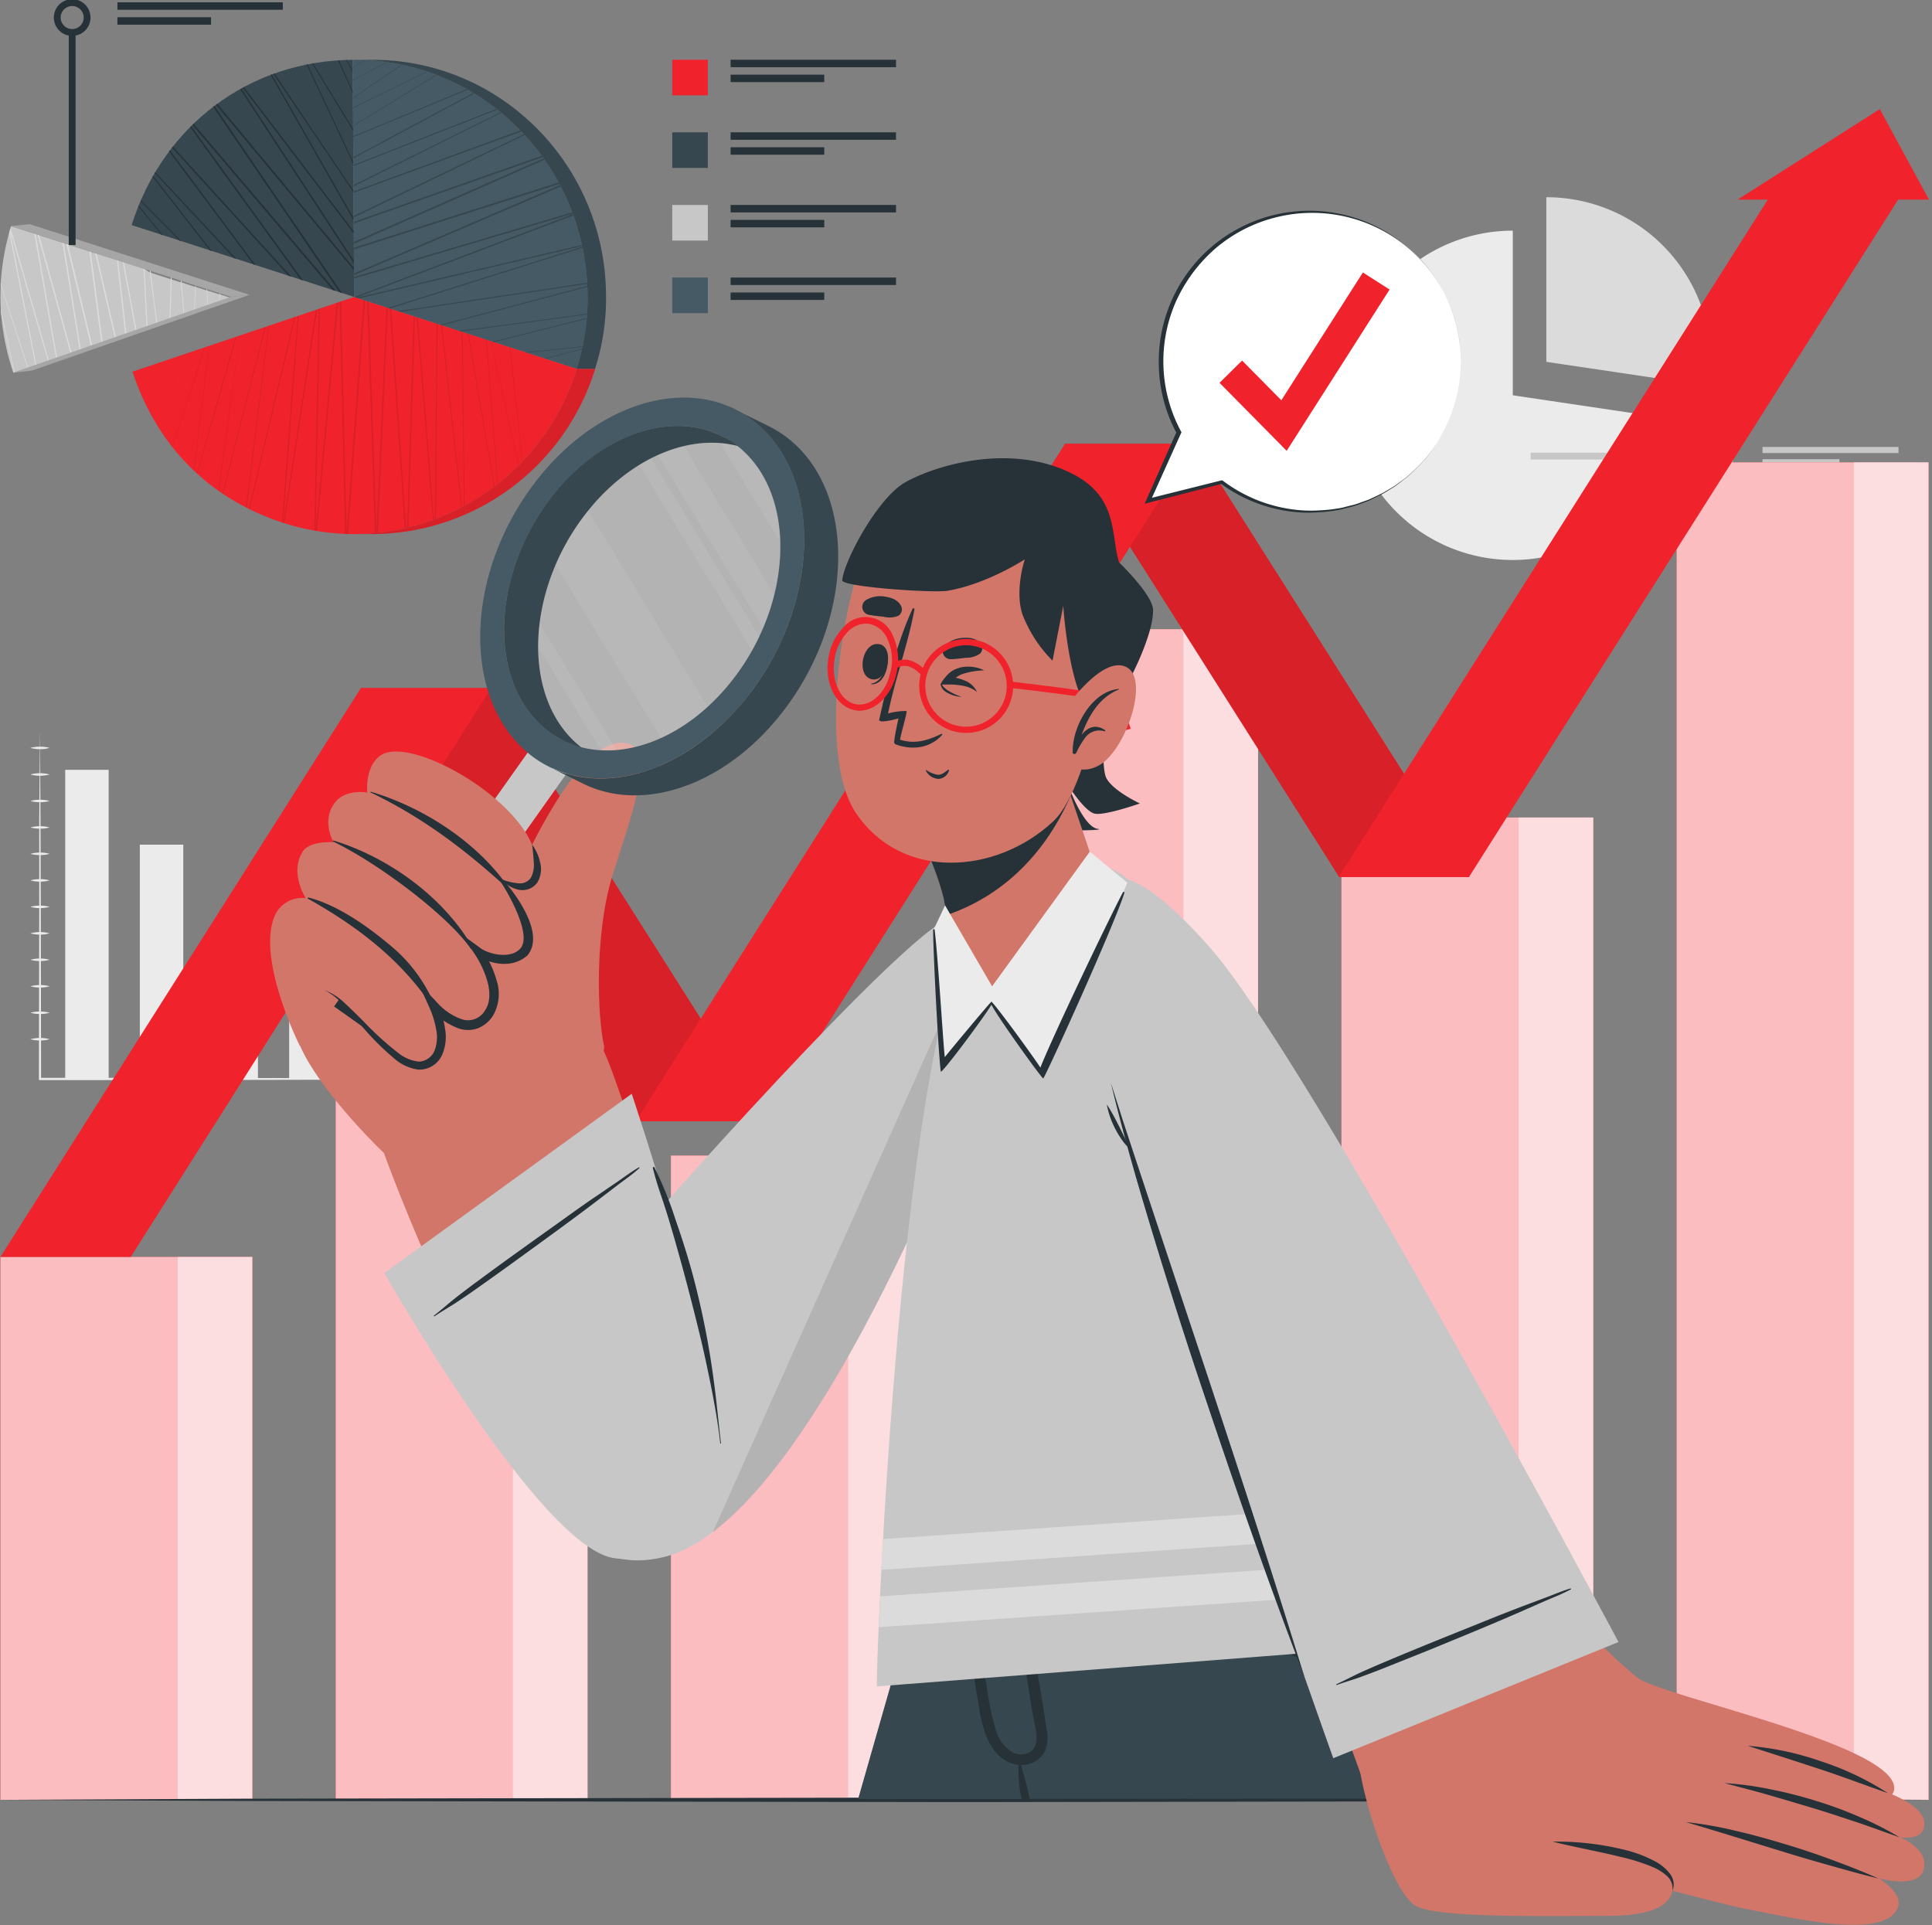<svg width="283" height="282" viewBox="0 0 283 282" fill="none" xmlns="http://www.w3.org/2000/svg"><rect x="0" y="0" width="283" height="282" fill="#808080" stroke="none"/><g clip-path="url(#a)"><path d="M245.452 61.45a24.118 24.118 0 0 1-17.143 19.625 24.121 24.121 0 1 1-6.714-47.287v24.114l23.857 3.549z" fill="#EBEBEB"/><path d="M250.62 53.004a23.463 23.463 0 0 1-.263 3.542l-23.85-3.542V28.89a24.094 24.094 0 0 1 24.113 24.114z" fill="#DBDBDB"/><path d="M224.213 66.814h25.645M251.652 68.61a1.794 1.794 0 1 0 .001-3.59 1.794 1.794 0 0 0-.001 3.59z" stroke="#C7C7C7" stroke-miterlimit="10"/><path d="M278.094 65.472H258.17v.897h19.924v-.897zM269.444 67.266H258.17v.898h11.274v-.898z" fill="#C7C7C7"/><path d="M15.916 112.768H9.553v45.271h6.363v-45.271zM26.846 123.731h-6.363v34.315h6.363v-34.315zM37.782 140.882H31.42v17.157h6.362v-17.157zM48.72 131.085h-6.363v26.954h6.362v-26.954zM59.65 120.796h-6.363v37.25h6.362v-37.25zM70.586 114.744h-6.362v43.302h6.362v-43.302z" fill="#EBEBEB"/><path d="M5.856 107.013l.075 12.758.04 12.758.047 25.51-.162-.155h17.542l17.542.034 17.542.034 17.542.094-17.542.094-17.542.041-17.542.034H5.701v-.162l.047-25.51v-12.759l.108-12.771z" fill="#EBEBEB"/><path d="M4.453 109.556c.456-.127.93-.187 1.403-.175.474-.013.947.047 1.404.175-.457.127-.93.189-1.404.182a5.04 5.04 0 0 1-1.403-.182zM4.453 113.449a5.04 5.04 0 0 1 1.403-.182c.474-.007.947.055 1.404.182-.457.127-.93.189-1.404.182a5.04 5.04 0 0 1-1.403-.182zM4.453 117.329a5.04 5.04 0 0 1 1.403-.183c.474-.006.947.055 1.404.183-.457.127-.93.188-1.404.182a5.077 5.077 0 0 1-1.403-.182zM4.453 121.208a5.04 5.04 0 0 1 1.403-.182c.474-.007.947.055 1.404.182-.457.129-.93.188-1.404.175a4.786 4.786 0 0 1-1.403-.175zM4.453 125.074a5.04 5.04 0 0 1 1.403-.182c.475-.01.948.051 1.404.182-.457.125-.93.184-1.404.175a5.037 5.037 0 0 1-1.403-.175zM4.453 128.96a4.82 4.82 0 0 1 1.403-.175c.474-.013.947.047 1.404.175-.457.127-.93.189-1.404.182a5.04 5.04 0 0 1-1.403-.182zM4.453 132.84a5.04 5.04 0 0 1 1.403-.183c.474-.006.947.055 1.404.183-.457.127-.93.188-1.404.182a5.077 5.077 0 0 1-1.403-.182zM4.453 136.719a5.04 5.04 0 0 1 1.403-.182c.474-.006.947.055 1.404.182-.457.127-.93.189-1.404.182a5.04 5.04 0 0 1-1.403-.182zM4.453 140.592c.457-.127.93-.188 1.403-.182.474-.007.947.055 1.404.182-.457.128-.93.188-1.404.175a4.82 4.82 0 0 1-1.403-.175zM4.453 144.478a5.04 5.04 0 0 1 1.403-.182c.475-.01.948.051 1.404.182-.457.129-.93.188-1.404.175a5.037 5.037 0 0 1-1.403-.175zM4.453 148.351c.457-.124.93-.184 1.403-.176a4.72 4.72 0 0 1 1.404.176c-.456.131-.93.192-1.404.182a5.077 5.077 0 0 1-1.403-.182zM4.453 152.23c.457-.126.93-.187 1.403-.182.474-.006.947.055 1.404.182-.457.127-.93.189-1.404.182a5.003 5.003 0 0 1-1.403-.182z" fill="#EBEBEB"/><path d="M36.96 184.116H.06v79.532h36.9v-79.532z" fill="#f0232c"/><path opacity=".7" d="M36.96 184.116H.06v79.532h36.9v-79.532z" fill="#fff"/><path opacity=".5" d="M36.96 184.116H26.023v79.532H36.96v-79.532z" fill="#fff"/><path d="M86.063 123.826H49.171v139.822h36.892V123.826z" fill="#f0232c"/><path opacity=".7" d="M86.063 123.826H49.171v139.822h36.892V123.826z" fill="#fff"/><path opacity=".5" d="M86.07 123.826H75.134v139.822H86.07V123.826z" fill="#fff"/><path d="M135.174 169.266H98.275v94.382h36.899v-94.382z" fill="#f0232c"/><path opacity=".7" d="M135.174 169.266H98.275v94.382h36.899v-94.382z" fill="#fff"/><path opacity=".5" d="M135.174 169.266h-10.937v94.382h10.937v-94.382z" fill="#fff"/><path d="M184.278 92.163h-36.899v171.479h36.899V92.162z" fill="#f0232c"/><path opacity=".7" d="M184.278 92.163h-36.899v171.479h36.899V92.162z" fill="#fff"/><path opacity=".5" d="M184.278 92.163h-10.937v171.479h10.937V92.162z" fill="#fff"/><path d="M233.382 119.751H196.49v143.897h36.892V119.751z" fill="#f0232c"/><path opacity=".7" d="M233.382 119.751H196.49v143.897h36.892V119.751z" fill="#fff"/><path opacity=".5" d="M233.389 119.751h-10.937v143.897h10.937V119.751z" fill="#fff"/><path d="M282.493 67.725h-36.899v195.923h36.899V67.725z" fill="#f0232c"/><path opacity=".7" d="M282.493 67.725h-36.899v195.923h36.899V67.725z" fill="#fff"/><path opacity=".5" d="M282.493 67.725h-10.937v195.923h10.937V67.725z" fill="#fff"/><path d="M52.876 100.792h19.093l40.205 63.461H93.087l-40.212-63.461z" fill="#f0232c"/><path opacity=".1" d="M52.876 100.792h19.093l40.205 63.461H93.087l-40.212-63.461z" fill="#000"/><path d="M155.961 65.013h19.087l40.212 63.468h-19.094l-40.205-63.468z" fill="#f0232c"/><path opacity=".1" d="M155.961 65.013h19.087l40.212 63.468h-19.094l-40.205-63.468z" fill="#000"/><path d="M71.942 100.792H52.855L.061 184.116h19.093l52.788-83.324zM175.082 65.013h-19.087l-62.881 99.24h19.094l62.874-99.24zM278.04 29.241h-19.094l-62.874 99.24h19.093l62.875-99.24zM254.52 29.241h28.033l-7.199-13.264L254.52 29.24z" fill="#f0232c"/><path d="M282.553 263.648l-35.32.162-35.32.061-70.633.108-70.64-.108-35.32-.061L0 263.648l35.32-.168 35.32-.061 70.64-.108 70.633.115 35.32.054 35.32.168z" fill="#263238"/><path d="M135.147 137.144c-13.433 11.072-48.341 50.872-50.13 53.618-4.675 7.205-8.716 42.262 12.145 37.337 20.862-4.925 44.111-63.67 51.128-83.58 3.724-10.553-2.179-16.409-13.143-7.375z" fill="#C7C7C7"/><path opacity=".1" d="M104.402 224.449c18.749-14.168 37.661-62.294 43.854-79.93 2.274-6.43.965-11.126-2.887-11.754l-40.967 91.684z" fill="#000"/><path d="M88.412 153.917c-2.402-4.473-34.66 8.319-32.055 15.322 9.527 25.638 23.216 50.042 28.202 54.879 6.538 6.342 16.786 2.665 19.917-2.698 4.345-7.503-13.683-63.07-16.064-67.503z" fill="#D3766A"/><path d="M63.495 174.67c4.11 1.842 25.976-17.062 24.964-21.59-.918-4.048-1.43-16.111 1.248-24.815 2.24-7.313 6.41-17.913 2.517-19.269-5.661-1.983-12.536 10.795-16.038 18.358-2.651-3.677-5.283-6.591-7.422-7.732-7.151-3.778-28.087 26.023-24.808 33.573 3.13 7.293 15.424 19.64 19.54 21.475z" fill="#D3766A"/><path d="M83.134 113.112l-5.241-3.714-16.336 23.055 5.24 3.714 16.337-23.055z" fill="#C7C7C7"/><path d="M79.202 106.183a13.847 13.847 0 0 0 1.984 1.545c.161.108.337.209.512.31.176.101.31.182.473.263l.33.176 4.986 2.455a11.45 11.45 0 0 1-1.316-.742 12.31 12.31 0 0 1-1.052-.749 13.852 13.852 0 0 1-.938-.796c-7.57-7.057-7.05-21.745 1.16-32.803 6.33-8.535 15.37-12.421 22.657-10.525.906.23 1.786.555 2.624.971l-4.986-2.462a.053.053 0 0 0-.04 0 5.66 5.66 0 0 0-.675-.304c-.243-.094-.378-.162-.573-.23l-.264-.094-.445-.148-.256-.075c-4.446-1.302-9.594-.39-14.385 2.443l-.728.445a30.185 30.185 0 0 0-7.941 7.53c-8.178 11.058-8.704 25.746-1.127 32.79z" fill="#37474F"/><path d="M115.143 103.619c-8.346 11.24-20.72 15.605-29.687 11.193l-4.979-2.463c8.926 4.42 21.307.048 29.686-11.193 9.621-12.974 10.229-30.22 1.35-38.498a16.335 16.335 0 0 0-3.866-2.678l4.979 2.456c.526.27 1.046.56 1.552.877a16.706 16.706 0 0 1 2.321 1.808c8.879 8.285 8.271 25.544-1.356 38.498z" fill="#37474F"/><path d="M76.631 109.671c.72.669 1.496 1.274 2.321 1.808.605.387 1.237.732 1.89 1.032.02.005.04.005.06 0 .277.128.547.243.823.351.169.074.33.128.506.189a17.534 17.534 0 0 0 7.422.897 20.525 20.525 0 0 0 1.713-.216 21.198 21.198 0 0 0 2.598-.6l.87-.27c.58-.196 1.16-.411 1.728-.675.566-.263 1.167-.506 1.734-.796.566-.29 1.146-.6 1.707-.938a34.888 34.888 0 0 0 10.167-9.337c9.614-12.968 10.228-30.213 1.349-38.498a13.535 13.535 0 0 0-1.133-.965c-.385-.29-.783-.58-1.187-.843a131.8 131.8 0 0 1-.675-.419l-.162-.087c-.189-.115-.391-.216-.587-.317-8.946-4.5-21.381-.135-29.754 11.145-9.668 13.015-10.289 30.254-1.39 38.539zm3.731-36.278a30.186 30.186 0 0 1 7.941-7.53l.73-.445c4.79-2.834 9.937-3.745 14.383-2.443l.257.075.445.148.263.095c.196.067.378.148.574.229.195.081.438.189.674.304a.056.056 0 0 1 .041 0c.841.406 1.633.906 2.361 1.49.325.25.636.515.931.797 7.57 7.064 7.058 21.759-1.147 32.817-6.328 8.528-15.376 12.414-22.662 10.511a13.502 13.502 0 0 1-2.949-1.14 6.291 6.291 0 0 1-.472-.263c-.155-.094-.35-.202-.513-.31a13.796 13.796 0 0 1-2.017-1.545c-7.577-7.044-7.05-21.732 1.16-32.79z" fill="#455A64"/><path opacity=".4" d="M84.188 108.659c.31.283.62.553.938.796 7.286 1.903 16.334-1.984 22.663-10.512 8.204-11.058 8.717-25.753 1.147-32.817a11.33 11.33 0 0 0-.932-.796c-7.286-1.896-16.327 2.024-22.656 10.525-8.21 11.058-8.73 25.746-1.16 32.804z" fill="#fff"/><g opacity=".3" fill="#EBEBEB"><path opacity=".3" d="M96.373 66.666l15.403 25.348a32.449 32.449 0 0 0 1.639-4.905l-13.217-21.732a20.241 20.241 0 0 0-3.825 1.29zM105.515 64.919l8.771 14.445c-.149-5.276-1.916-10.04-5.344-13.238a11.336 11.336 0 0 0-.931-.796 14.157 14.157 0 0 0-2.496-.411zM93.627 68.117l16.53 27.163c.377-.675.742-1.35 1.059-2.058L95.347 67.145c-.573.297-1.147.614-1.72.972zM79.047 91.34a26.142 26.142 0 0 0-.21 3.454l9.183 15.093c.766.06 1.535.06 2.3 0L79.048 91.34zM81.381 82.757l15.43 25.349a26.193 26.193 0 0 0 6.835-4.561L86.165 74.81a22.43 22.43 0 0 0-.817 1.045 33.788 33.788 0 0 0-3.967 6.902z"/></g><path d="M56.87 153.053l-7.935-5.62 14.486-20.436 7.928 5.613-14.48 20.443z" fill="#263238"/><path d="M78.595 127.665c-.56 4.163-5.148 1.12-5.148 1.12s5.552 5.978 3.313 10.053c-2.173 3.92-7.59.04-7.982-.23.29.317 5.249 5.944 2.577 9.803-2.78 4.049-7.55-.809-7.853-1.126.182.391 2.476 5.552-.223 8.022-4.635 4.25-10.869-8.771-15.74-10.276 0 0-3.468 7.962-3.617 8.171 0 0-6.186-12.28-3.805-18.736a4.39 4.39 0 0 1 4.669-2.902s-2.436-3.737-.425-6.848c1.032-1.592 4.5-1.349 4.5-1.349s-1.822-3.077.142-5.728c1.552-2.125 4.79-1.552 4.79-1.552s-.385-3.765 1.91-5.397c4.608-3.36 24.086 8.049 22.892 16.975z" fill="#D3766A"/><path d="M54.32 116.094a.064.064 0 0 1-.048-.027.06.06 0 0 1-.007-.055.065.065 0 0 1 .016-.024.058.058 0 0 1 .025-.013.061.061 0 0 1 .054.011c7.313 2.186 14.681 6.834 19.35 12.934.155.202-.101.539-.317.351-6.012-5.371-11.78-9.655-19.074-13.177zM48.787 123.266c-.074 0 0-.169.074-.142 7.53 2.301 15.68 7.759 20.24 15.424.156.263 0 .674-.175.371-3.414-4.872-13.554-12.496-20.14-15.653zM63.637 147.932c-4.655-7.178-11.14-12.144-18.534-16.293-.094-.054 0-.189.081-.162 4.17 1.039 8.61 4.176 11.855 6.902a22.592 22.592 0 0 1 6.848 9.392c.053.148-.156.317-.25.161z" fill="#263238"/><path d="M73.589 128.778c.182.243-.371.243-.196.493.742 1.032 4.662 7.644 2.82 9.681-1.47 1.626-4.682.769-5.789-.04l-2.78-2.024 1.903 2.887a14.225 14.225 0 0 1 1.896 4.157c.371 1.45.358 2.988-.412 4.102a2.879 2.879 0 0 1-3.373 1.275 8.685 8.685 0 0 1-3.623-2.449l-2.8-2.969 1.666 3.704c.466 1.033.8 2.122.992 3.239a5.477 5.477 0 0 1-.27 3.137 2.599 2.599 0 0 1-2.267 1.538 5.792 5.792 0 0 1-2.968-1.228 45.68 45.68 0 0 1-5.236-4.77c-.85-.843-1.7-1.686-2.59-2.496a8.426 8.426 0 0 0-3.003-1.963 9.187 9.187 0 0 1 2.766 2.199 57.89 57.89 0 0 1 2.382 2.699 38.663 38.663 0 0 0 5.1 5.154c.99.86 2.21 1.409 3.509 1.579a3.668 3.668 0 0 0 3.434-2.132 6.658 6.658 0 0 0 .439-3.886 14.506 14.506 0 0 0-1.053-3.616l-1.126.688a10.123 10.123 0 0 0 4.25 2.935 4.21 4.21 0 0 0 2.827-.081 4.723 4.723 0 0 0 2.125-1.808 6.365 6.365 0 0 0 .52-5.202 15.274 15.274 0 0 0-2.16-4.541l-.876.843c1.437.985 4.925 2.335 7.536.095 2.935-3.434-2.55-10.06-3.643-11.2z" fill="#263238"/><path d="M73.447 128.785a8.62 8.62 0 0 0 2.51.607 1.951 1.951 0 0 0 1.801-.81 3.96 3.96 0 0 0 .432-2.213c-.04-.85-.128-1.734-.25-2.651a6.818 6.818 0 0 1 1.16 2.53 3.914 3.914 0 0 1-.364 2.989 2.753 2.753 0 0 1-1.349 1.019 2.888 2.888 0 0 1-1.586.04 4.52 4.52 0 0 1-2.354-1.511z" fill="#263238"/><path d="M92.534 160.225l-36.231 26.246s22.885 40.414 33.734 41.783c7.24.911 16.368-1.187 16.031-14.951-.337-13.764-13.534-53.078-13.534-53.078z" fill="#C7C7C7"/><path d="M95.853 170.987a53.977 53.977 0 0 1 3.057 7.556c.897 2.557 1.72 5.128 2.442 7.739a120.897 120.897 0 0 1 3.211 16.037c.412 3.023.675 6.072 1.046 9.088a.05.05 0 0 1-.016.038.05.05 0 0 1-.038.016.05.05 0 0 1-.038-.016.053.053 0 0 1-.016-.038c-.297-2.698-.769-5.397-1.288-8.029-.52-2.631-1.093-5.35-1.741-8.001-1.268-5.202-2.631-10.384-4.143-15.518a109.457 109.457 0 0 0-1.349-4.298c-.486-1.424-.985-2.955-1.35-4.473-.006-.135.156-.223.223-.101zM93.593 171c-1.019.567-1.963 1.282-2.915 1.943l-2.962 2.024c-2.024 1.35-3.973 2.766-5.944 4.177-3.94 2.813-7.88 5.613-11.766 8.494a120.41 120.41 0 0 0-3.185 2.409c-1.046.823-2.138 1.801-3.245 2.658-.067.047 0 .142.088.094.998-.674 2.024-1.255 3.05-1.923a90.052 90.052 0 0 0 3.049-2.078 501.058 501.058 0 0 0 5.903-4.223c3.853-2.8 7.726-5.587 11.517-8.468l3.171-2.422c1.107-.843 2.28-1.639 3.306-2.577.054-.047 0-.155-.067-.108z" fill="#263238"/><path d="M125.701 263.514h56.263c.465-1.809.911-3.59 1.349-5.344.513-2.024 1.019-3.987 1.505-5.904.108-.431.222-.856.33-1.281l1.087-4.291c.216-.851.431-1.68.634-2.51.202-.83.432-1.667.634-2.476.061-.21.108-.426.169-.635.06-.209.114-.458.168-.674.054-.216.142-.56.216-.837l.223-.864c.142-.539.277-1.072.405-1.592.195-.776.391-1.531.573-2.26.081-.324.169-.675.243-.958.135-.513.263-1.012.385-1.505.087-.33.168-.674.243-.964.337-1.287.647-2.499.931-3.637.074-.297.148-.587.229-.877.121-.493.243-.958.351-1.417.081-.283.155-.567.216-.837.249-.964.479-1.848.674-2.631.061-.202.108-.405.162-.594.129-.519.25-.971.351-1.349.041-.169.074-.324.115-.466.04-.141.081-.317.115-.452.033-.135.054-.195.074-.283.02-.088.074-.27.101-.385.027-.114 0-.121.041-.168a46.8 46.8 0 0 0 .128-.506h-54.758l-4.723 16.24-1.896 6.585c-1.889 6.632-4.129 14.431-6.538 22.872z" fill="#37474F"/><path d="M172.754 263.514h1.404a1932.783 1932.783 0 0 0 6.072-25.902c.472-2.105.938-4.212 1.397-6.322.047-.195.087-.391.128-.587.04-.195-.135-.155-.162-.047l-.054.196c-.634 2.26-1.275 4.527-1.889 6.794a1337.955 1337.955 0 0 0-6.896 25.868z" fill="#263238"/><path d="M140.632 217.77l2.416 12.097 1.983 9.904 3.374 16.915.344 1.734.58 2.887.432 2.186h32.21c.458-1.815.917-3.596 1.349-5.343.513-2.024 1.019-3.988 1.504-5.904.108-.432.223-.857.331-1.282l1.086-4.291c.216-.85.432-1.68.635-2.51.202-.829.431-1.666.634-2.476.06-.209.108-.425.168-.634.061-.209.115-.459.169-.675.054-.215.142-.56.216-.836l.223-.864c.141-.54.276-1.073.404-1.592.196-.776.392-1.532.574-2.26.088-.331.169-.675.243-.958.135-.513.263-1.012.384-1.505.088-.33.169-.675.243-.965.338-1.286.648-2.498.931-3.636.075-.297.149-.587.23-.877.121-.493.243-.958.351-1.417.081-.284.155-.567.216-.837.249-.965.479-1.848.674-2.631.061-.203.108-.405.162-.594.128-.519.25-.971.351-1.349.04-.169.074-.324.115-.466.04-.141.081-.317.114-.452.034-.135.054-.195.075-.283.02-.088.074-.27.101-.385.027-.114 0-.121.04-.168.088-.338.128-.506.128-.506l-52.99-.027z" fill="#263238"/><path d="M140.599 217.743c0 .296.222 3.562.755 8.548.149 1.451.324 3.05.533 4.763.317 2.699.722 5.681 1.215 8.832.836 5.499 1.936 11.47 3.373 17.353a136.256 136.256 0 0 0 1.66 6.248h70.694c-.83-10.795-1.599-20.518-2.2-28.196-.85-10.795-1.389-17.575-1.389-17.575h-64.136l-10.505.027z" fill="#37474F"/><path d="M140.774 224.253c.074 2.53.182 5.054.351 7.577.169 2.699.418 5.452.776 8.177v.297c.337 2.551.72 5.096 1.147 7.638.405 2.368.675 4.918 1.754 7.111a6.94 6.94 0 0 0 1.653 2.226 4.956 4.956 0 0 0 2.26 1.174c.14.033.282.056.425.068h.122a.154.154 0 0 0-.063.066.153.153 0 0 0-.018.089c0 .843 0 1.707.101 2.55v.108c.088.736.223 1.458.358 2.186h1.214v-.04c-.209-.796-.391-1.606-.587-2.409-.196-.803-.486-1.626-.675-2.462 0-.034-.033-.054-.054-.081a3.75 3.75 0 0 0 3.65-2.288 6.495 6.495 0 0 0 .054-3.319 231.633 231.633 0 0 0-.674-4.345c-.412-2.658-.945-5.29-1.417-7.934-.074-.399-.142-.81-.216-1.208-.945-5.398-1.936-10.795-3.131-16.098-.04-.223-.094-.446-.141-.675-.047-.229-.27-.108-.257.034.034.357.075.722.115 1.073.207 2.051.452 4.09.735 6.119.345 2.388.574 4.79.911 7.179.115.816.23 1.626.351 2.442.547 3.927 1.12 7.86 1.788 11.773.317 1.815 1.451 5.074-1.167 5.641-.6.129-1.226.051-1.775-.223a5.58 5.58 0 0 1-2.435-3.076 40.52 40.52 0 0 1-1.39-6.545c-.423-2.393-.803-4.79-1.14-7.192a496.974 496.974 0 0 0-1.35-8.994c-.229-1.525-.472-3.049-.715-4.574l-.344-2.119c.02-.148-.216-.108-.216.054zM203.345 243.037a35.586 35.586 0 0 1-8.724-1.174c-1.316-.338-2.611-.756-3.9-1.181a10.076 10.076 0 0 1-3.522-1.768c-1.983-1.707-2.907-4.399-3.764-6.794a64.494 64.494 0 0 1-2.287-8.244c0-.142-.23-.095-.237.033a32.068 32.068 0 0 0 1.188 9.365c.708 2.584 1.666 5.472 3.758 7.287 2.193 1.902 5.181 2.57 7.988 2.921 3.161.367 6.357.321 9.507-.135a.152.152 0 0 0 .108-.048.156.156 0 0 0-.004-.219.154.154 0 0 0-.111-.043zM208.236 223.956c.158 3.954.324 7.915.5 11.882.404 9.221.854 18.441 1.349 27.662h1.349a3835.444 3835.444 0 0 0-1.922-27.723c-.293-3.949-.592-7.896-.898-11.841a.19.19 0 0 0-.378.02z" fill="#263238"/><path d="M128.454 247.031l93.209-7.26s-18.17-71.436-54.536-109.3c-8.386-8.73-18.351-2.408-23.155 2.962-12.192 13.663-15.808 113.294-15.518 113.598z" fill="#C7C7C7"/><path d="M219.537 232.093l-90.806 6.255c.058-1.35.128-2.852.209-4.507l89.248-6.14a173.3 173.3 0 0 0 1.349 4.392zM216.947 223.882l-87.852 6.072c.081-1.434.164-2.937.25-4.506l86.144-5.917a235.237 235.237 0 0 1 1.458 4.351z" fill="#DBDBDB"/><path d="M177.032 139.465c19.62 25.888 52.376 93.343 57.193 103.228 3.266 6.746-32.56 24.471-34.078 19.566-1.95-6.275-33.991-89.059-38.457-119.225-2.49-16.496 8.528-12.522 15.342-3.569z" fill="#D3766A"/><path d="M199.155 258.926c.837 6.106 5.053 18.392 8.198 20.24 3.144 1.849 19.626 1.478 27.938 1.478 8.313 0 9.952-2.281 9.81-5.087-.141-2.807-17.575-3.374-17.575-3.374s23.297 6.558 29.153 7.631c5.856 1.073 19.357 4.413 21.307-.358.884-2.152-2.814-4.331-2.814-4.331s5.668 1.626 6.565-1.14c1.026-3.144-3.475-4.878-3.475-4.878s3.536.674 3.623-1.862c.176-5.735-21.974-8.555-21.974-8.555s16.961 8.096 17.542 3.434c.755-6.477-34.011-13.575-37.628-16.395a67.23 67.23 0 0 1-7.367-7.031l-33.303 20.228z" fill="#D3766A"/><path d="M244.98 277.001a2.49 2.49 0 0 0-.789-2.186 7.241 7.241 0 0 0-2.024-1.289 28.028 28.028 0 0 0-4.764-1.518c-3.279-.817-6.632-1.397-9.978-2.24a41.139 41.139 0 0 1 10.262 1.133 19.115 19.115 0 0 1 4.898 1.836 6.705 6.705 0 0 1 2.024 1.727 2.569 2.569 0 0 1 .371 2.537zM275.172 275.172c-2.395-.573-4.723-1.235-7.118-1.909a272.396 272.396 0 0 1-7.044-2.072l-7.016-2.159a588.38 588.38 0 0 0-7.044-2.125c2.452.263 4.884.689 7.28 1.275 2.402.54 4.77 1.215 7.118 1.917 2.348.701 4.689 1.477 6.99 2.334 2.3.857 4.594 1.747 6.834 2.739zM252.597 261.193c2.268.143 4.522.448 6.747.91 2.219.438 4.412.994 6.572 1.667a58.896 58.896 0 0 1 6.315 2.314 49.113 49.113 0 0 1 6.031 3.05c-2.145-.729-4.23-1.532-6.362-2.234-2.132-.701-4.237-1.416-6.383-2.057-2.145-.641-4.284-1.282-6.436-1.903s-4.325-1.167-6.484-1.747zM256.004 255.734a42.285 42.285 0 0 1 10.694 2.254 41.545 41.545 0 0 1 9.837 4.675c-3.441-1.201-6.787-2.476-10.215-3.596a1159.45 1159.45 0 0 0-10.316-3.333z" fill="#263238"/><path d="M237.079 240.527l-41.783 17.022s-32.325-90.354-35.28-111.006c-2.955-20.653 2.955-23.972 17.313-7.631 14.357 16.341 59.75 101.615 59.75 101.615z" fill="#C7C7C7"/><path d="M230.042 232.687c-1.113.317-2.199.789-3.285 1.201l-3.374 1.268a300.23 300.23 0 0 0-6.747 2.659c-4.493 1.808-8.987 3.602-13.44 5.485a175.023 175.023 0 0 0-3.663 1.585c-1.215.547-2.503 1.249-3.772 1.822-.081.034 0 .148.054.115 1.127-.412 2.287-.736 3.421-1.147 1.133-.412 2.307-.857 3.448-1.309l6.747-2.699c4.405-1.815 8.818-3.61 13.183-5.519l3.65-1.606c1.275-.553 2.611-1.059 3.826-1.727a.069.069 0 0 0 .038-.035.069.069 0 0 0-.033-.091.07.07 0 0 0-.053-.002zM191.093 245.695a812.345 812.345 0 0 1-7.888-21.509c-2.543-7.199-4.992-14.432-7.421-21.678-2.429-7.246-4.723-14.519-6.943-21.826-2.219-7.307-4.345-14.654-6.126-22.083l1.741 5.459 1.788 5.438 3.616 10.903 7.219 21.725c2.389 7.246 4.784 14.492 7.125 21.758 2.341 7.267 4.649 14.54 6.889 21.813z" fill="#263238"/><path d="M165.562 168.335a7.108 7.108 0 0 1-1.255-1.41 13.258 13.258 0 0 1-.964-1.606 12.77 12.77 0 0 1-1.222-3.535c.351.515.673 1.049.965 1.599.304.54.574 1.086.857 1.633.533 1.093 1.066 2.179 1.619 3.319zM161.636 105.717s-.257 5.823.263 7.84c.519 2.017 5.067 4.136 5.067 4.136s-5.175 1.835-6.646 1.484-3.846-4.122-3.846-4.122 2.186 6.038 4.291 6.355c1.302.196-3.205.243-3.205.243a6.07 6.07 0 0 1-3.94-1.828c-1.552-1.734 8.016-14.108 8.016-14.108z" fill="#263238"/><path d="M146.239 146.745c5.593-.047 12.691-10.343 14.668-17.758.135-.506-6.126-17.98-7.01-21.59-.176-.742-21.212 10.998-21.212 10.998s4.048 6.983 5.559 13.257c.121.547 2.591 15.133 7.995 15.093z" fill="#D3766A"/><path d="M132.685 118.415s4.048 6.983 5.566 13.257c0 .122.182 1.033.479 2.355 10.478-3.616 15.686-11.868 18.102-17.474-1.35-3.961-2.578-7.685-2.928-9.136-.189-.735-21.219 10.998-21.219 10.998z" fill="#263238"/><path d="M161.345 82.92c2.652 8.177-1.302 32.007-7.07 37.397-8.36 7.813-22.265 8.771-28.951-1.309-6.498-9.769-.796-40.73 5.667-45.649 9.513-7.246 26.475-2.523 30.354 9.56z" fill="#D3766A"/><path d="M139.296 96.562c.717-.03 1.431-.1 2.139-.21a3.455 3.455 0 0 0 2.139-.627 1.101 1.101 0 0 0 .148-1.35c-.6-.863-1.632-1.005-2.624-.937a4.05 4.05 0 0 0-2.699 1.14 1.186 1.186 0 0 0-.21 1.29 1.182 1.182 0 0 0 1.107.694zM130.074 96.305c0-.06-.142.054-.149.122-.216 1.612-.735 3.427-2.28 3.717-.048 0-.054.095 0 .095 1.815.047 2.483-2.368 2.429-3.934z" fill="#263238"/><path d="M128.913 94.39c-2.55-.628-3.61 4.526-1.248 5.1 2.361.573 3.387-4.575 1.248-5.1zM127.226 90.05c.708.13 1.422.223 2.139.277a3.46 3.46 0 0 0 2.233-.128 1.1 1.1 0 0 0 .452-1.282c-.384-.978-1.349-1.349-2.348-1.511a4.048 4.048 0 0 0-2.874.506 1.188 1.188 0 0 0 .398 2.139zM138.872 112.768c-.452.317-.918.769-1.512.722a4.334 4.334 0 0 1-1.659-.675.05.05 0 0 0-.035-.011.05.05 0 0 0-.033.012.055.055 0 0 0-.018.031.048.048 0 0 0 .005.035 2.18 2.18 0 0 0 1.895 1.215 1.74 1.74 0 0 0 1.498-1.215c.041-.101-.081-.155-.141-.114zM137.981 107.68a5.576 5.576 0 0 1-4.048 1.829 7.065 7.065 0 0 1-1.984-.236 2.16 2.16 0 0 1-.371-.108l-.344-.115a.397.397 0 0 1-.263-.411.5.5 0 0 1 .04-.162v-.142c.169-1.242.601-3.104.601-3.104-.486.149-2.962.803-2.821.162 1.208-5.296 2.551-11.186 4.872-16.192a.149.149 0 1 1 .283.094c-.958 5.135-2.813 10.067-3.859 15.214a9.802 9.802 0 0 1 2.699-.357c.168.081-.898 3.582-.931 4.149v.061c2.024.614 3.71.243 5.957-.816.176-.108.283.02.169.134zM144.168 98.194a5.397 5.397 0 0 0-3.029-.499 4.35 4.35 0 0 0-1.566.526c-.493.296-.913.7-1.228 1.181l-.566.87h1.045c.742-.015 1.484.046 2.213.183a4.532 4.532 0 0 1 2.078.91 3.305 3.305 0 0 0-1.828-1.686 6.425 6.425 0 0 0-2.503-.5l.479.851a3.749 3.749 0 0 1 2.064-1.404c.925-.262 1.88-.407 2.841-.432z" fill="#263238"/><path d="M140.868 102.074a9.15 9.15 0 0 1-2.172-1.026c-.155-.121-.749-.634-.675-.762.115-.38.28-.744.493-1.08a3.11 3.11 0 0 0-.729 1.033 1.564 1.564 0 0 0 .736 1.099 4.719 4.719 0 0 0 2.347.736zM160.954 105.353c-4.291-1.646-5.208-16.618-5.208-16.618l-1.572 8.043a19.61 19.61 0 0 1-4.406-6.788c-.904-2.699-.23-6.308.351-8.056 0 0-5.54 3.623-11.301 4.602-2.119.364-15.518-.574-15.451-1.525.25-2.82 5.195-12.11 9.264-14.378 4.682-2.61 15.416-5.66 24.214-1.35 7.037 3.442 5.83 9.015 7.071 13.097 0 0 4.919 4.722 4.986 6.929.135 4.73-6.369 16.651-7.948 16.044z" fill="#263238"/><path d="M139.249 106.979a6.89 6.89 0 0 1-4.217-8.771 6.884 6.884 0 0 1 12.279-1.458 6.883 6.883 0 0 1-6.388 10.586 6.702 6.702 0 0 1-1.674-.357zm-3.373-8.468a5.966 5.966 0 0 0 1.653 6.417 5.961 5.961 0 0 0 9.111-1.412 5.967 5.967 0 0 0-3.16-8.661 6.143 6.143 0 0 0-1.451-.318 5.993 5.993 0 0 0-6.153 3.974zM125.324 104.044c-2.793-.439-4.581-3.846-3.994-7.597a8.251 8.251 0 0 1 2.186-4.527 4.272 4.272 0 0 1 3.945-1.481 4.281 4.281 0 0 1 3.301 2.621c.737 1.55.973 3.29.674 4.98-.56 3.548-3.056 6.152-5.687 6.071a3.211 3.211 0 0 1-.425-.067zm-1.161-11.47a7.298 7.298 0 0 0-1.923 4.048c-.512 3.252.938 6.187 3.225 6.545 2.288.357 4.568-1.991 5.081-5.236a7.293 7.293 0 0 0-.601-4.419 3.67 3.67 0 0 0-2.624-2.125 3.256 3.256 0 0 0-.351-.034 3.789 3.789 0 0 0-2.807 1.214v.007z" fill="#f0232c"/><path d="M135.06 99.03l.721-.566c-.843-1.073-2.968-2.699-4.979-1.295l.533.749c1.802-1.276 3.65 1.018 3.725 1.113zM164.732 106.992l.884-.243c-.114-.418-1.18-4.048-3.13-4.803-1.815-.675-14.128-2.065-14.655-2.126l-.101.918c3.536.391 13.028 1.531 14.432 2.064 1.282.493 2.287 3.192 2.57 4.19z" fill="#f0232c"/><path d="M156.225 103.565s5.33-7.712 8.831-5.816c3.502 1.896-.479 13.055-4.567 14.6a4.173 4.173 0 0 1-5.6-2.206l1.336-6.578z" fill="#D3766A"/><path d="M163.835 100.92a.055.055 0 0 1 .054.054.055.055 0 0 1-.054.054c-2.867 1.174-4.365 3.846-5.398 6.612.851-1.066 2.024-1.66 3.441-.675.075.054 0 .169-.081.155a2.555 2.555 0 0 0-2.813.905c-.53.712-.982 1.479-1.349 2.287-.135.256-.601.121-.506-.176v-.06c-.041-3.637 2.779-8.771 6.706-9.156z" fill="#263238"/><path d="M138.433 132.624l6.888 11.854 14.317-19.728 5.506 4.561s-12.401 28.823-12.671 27.629l-7.232-10.195-7.145 9.209-1.269-19.923 1.606-3.407z" fill="#EBEBEB"/><path d="M136.686 136.247c0-.122.202-.209.215-.068.473 3.65 1.235 16.443 1.492 18.683l.033-.041c.27-.391 6.747-8.17 6.815-8.096 1.47 1.606 6.747 8.96 7.151 9.661 1.829-4.608 9.756-21.219 12.091-25.672a.114.114 0 0 1 .06-.064.116.116 0 0 1 .153.057c.012.028.013.06.003.088-1.498 4.791-11.686 27.204-11.888 27.177-.122.121-6.68-8.98-7.584-10.795-.938 1.633-7.367 10.269-7.421 9.783-.372-2.874-1.12-17.637-1.12-20.713z" fill="#263238"/><path d="M1.943 54.582h.196l1.882-.674h.115l1.073-.378.128-.04 1.707-.594.135-.054 1.046-.365.155-.047 1.963-.675.162-.053 1.18-.412.183-.06 1.47-.514.196-.067 1.289-.452.21-.068 1.78-.62.183-.068 1.349-.472.175-.06 1.302-.453.156-.054 1.484-.52.142-.053 1.288-.446.128-.04 1.809-.634.134-.04 1.903-.675.101-.04 1.458-.507h.094l1.89-.675h.08l1.592-.553h.075l1.666-.58-1.585-.513h-.068l-1.835-.587h-.08l-1.573-.506h-.088l-2.024-.675h-.114l-1.35-.431-.121-.04-2.949-.952-.148-.047-.709-.5-.155-.047-2.88-.93-.176-.055-.634-.202-.19-.054-2.954-.938-.23-.068-.674-.215-.216-.068-3.11-1.005-.23-.068-.358-.114-.215-.075-3.428-1.1-.202-.067-.31-.101-.183-.054-3.42-1.106c0 .094-.061.188-.088.29 0 .08-.054.162-.074.242v.068c-.034.094-.061.196-.088.29a35.758 35.758 0 0 0-1.248 7.422v.303a30.928 30.928 0 0 0 0 3.448c0 .223 0 .439.04.675.237 2.97.838 5.9 1.788 8.723z" fill="#C7C7C7"/><path d="M32.243 42.964l-.08 1.093h-.075l.088-1.14.067.047zm-1.983-.634l.155 2.334h.08l-.154-2.28-.081-.054zm-1.829 3.03h.095l.162-3.502H28.6l-.169 3.501zm-1.95-4.244l.392 4.79.101-.04-.378-4.723-.114-.027zm-1.646 5.492l.135-.04.169-5.884-.122-.04-.182 5.964zm-2.766-6.916l-.148-.047.499 3.886.479 3.751.128-.04-.5-3.731-.458-3.819zm-.6 8.096l.141-.054-.432-8.346-.155-.047.446 8.447zm-3.32-9.351l-.175-.054 1.855 9.972.155-.054-1.835-9.864zm-1.019-.324l1.201 10.755.176-.061-1.188-10.64-.189-.054zm-2.962-.958l-.229-.067 2.854 12.32.182-.068-2.807-12.144v-.04zm-1.086-.35l1.74 13.29.21-.067-1.734-13.156-.216-.068zM9.71 35.73l3.596 14.884.196-.067-3.53-14.749-.262-.068zm-.574-.188l2.517 15.646.182-.061L9.351 35.61l-.216-.067zm-3.63-1.168l4.804 17.28.162-.055-4.73-17.157-.236-.068zm-.492-.155L8.19 52.39l.155-.048-3.117-18.068-.216-.054zm-3.57-.56L7.01 52.808l.135-.054-5.593-19.343c0 .08-.054.161-.074.242l-.034.007zm-.107.365l3.839 19.417.128-.04-3.846-19.668c-.033.095-.06.196-.087.29h-.034zM.1 41.75l3.92 12.104h.115L.088 41.48v.303L.1 41.75zm.054 4.109l1.89 8.676h.094L.115 45.218c.006.202.02.418.04.64z" fill="#DBDBDB"/><path d="M1.943 54.582l2.706-.29 31.886-11.105-2.706.29L1.943 54.582z" fill="#A6A6A6"/><path d="M33.829 43.477l2.706-.29L4.337 32.83l-2.705.29 32.196 10.357z" fill="#A6A6A6"/><path d="M51.661 8.764l.223 34.733-32.601-10.525C23.877 18.352 36.54 8.866 51.66 8.764z" fill="#37474F"/><path d="M50.77 8.778l.891 1.511v.202l-1.012-1.707.121-.006zm-1.261.067l2.179 4.844v-.27l-2.024-4.587-.155.013zm-3.785.452l5.998 9.85v-.27l-5.857-9.6-.141.02zm-.81.155l6.841 14.62v-.343L45.05 9.432a.81.81 0 0 0-.135.02zm2.294 11.97l4.575 6.746v-.25l-4.427-6.55L42 13.412l-1.794-2.652c-.056.016-.11.037-.162.061l1.815 2.699 5.35 7.9zm-7.57-10.452l12.145 21.307V31.9L39.8 10.903l-.162.067zm-4.102 1.876l16.28 21.347v-.324L35.718 12.745l-.182.101zm-.371.203L51.85 38.591v-.405l-16.503-25.24a.91.91 0 0 1-.182.129v-.027zm-3.535 2.287l20.24 24.288v-.357L31.832 15.194l-.203.142zm-.412.317L49.71 42.796l.398.128-18.695-27.42a1.35 1.35 0 0 0-.196.149zm-3.05 2.631l20.558 24.194.466.149-20.848-24.512c-.055.06-.114.116-.176.17zm-.33.337l16.192 22.34.358.114-16.382-22.602-.168.148zm-2.652 3.003l17.077 18.763.418.142-17.367-19.067-.128.162zm-.418.553l12.34 16.537.31.1-12.522-16.806c-.047.054-.088.115-.128.169zm-2.112 3.171L34.274 37.81l.344.114L22.744 25.22c-.032.04-.062.083-.088.128zm-.317.547l8.42 10.795.256.08-8.595-11.024c-.03.048-.057.098-.081.149zm-1.768 3.582l5.695 5.755.31.108-5.93-5.984c-.028.039-.053.08-.075.121zm-.31.742l3.373 4.163.216.074-3.549-4.372c-.016.044-.03.09-.04.135z" fill="#263238"/><path d="M51.884 43.497l32.6 10.519A34.28 34.28 0 0 1 52.1 78.237a33.851 33.851 0 0 1-10.586-1.64C30.719 73.11 22.98 65.364 19.41 54.441l32.473-10.944z" fill="#f0232c"/><path d="M84.485 54.016h2.698A34.275 34.275 0 0 1 54.798 78.23H52.1a34.281 34.281 0 0 0 32.385-24.214z" fill="#f0232c"/><path opacity=".1" d="M84.485 54.016h2.698A34.275 34.275 0 0 1 54.798 78.23H52.1a34.281 34.281 0 0 0 32.385-24.214z" fill="#000"/><path opacity=".1" d="M83.014 53.557l.37 3.481a.095.095 0 0 1 0 .04l-.377-3.528.007.007zm-3.738-1.208l2.74 7.604-2.7-7.563-.04-.04zm-1.35-.425l1.66 11.922v-.047l-1.66-11.861v-.014zm-2.354-.762l3.481 13.42v-.048l-3.46-13.345-.021-.027zm-.918-.29l1.849 16.732.054-.06-1.808-16.686-.095.014zm-2.78-.898l4.049 18.217.06-.06-4.048-18.116-.06-.04zm-.674-.222l1.64 21.178.087-.06-1.64-21.091-.087-.027zm-2.544-.817l-.114-.04 3.805 22.42.088-.068-3.779-22.312zm-1.005-.324l.29 25.55.115-.067-.29-25.449-.115-.034zm-2.908-.937l-.148-.054 2.968 26.738.122-.061-2.942-26.623zM63.704 76.09l.162-.06.223-28.567-.135-.054-.25 28.681zm-2.496-29.558l-.169-.06 2.375 29.726.148-.053-2.354-29.613zm-1.572 30.8c.063-.01.127-.023.189-.04l.944-30.942-.175-.054-.958 31.036zm-2.328-32.095l-.209-.068 2.193 32.244.189-.04-2.173-32.136zm-3.292-1.066l-.243-.074 1.147 34.004h.445l1.444-32.986-.21-.067-1.457 33.013-1.126-33.89zm-4.048 0l-.223.067.803 33.978H50.993l2.496-34.227-.242-.074-2.47 34.078-.81-33.822zm-3.732 33.586l.196.034 3.104-33.478-.223.074-3.077 33.37zm.446-32.48l-.635 32.446h.19l.627-32.54-.182.094zm-5.168 31.313h.154l4.798-31.292-.196.067-4.756 31.225zm-.095-1.444l-.108 1.403.162.054.108-1.45.35-4.561.676-9.129 1.153-15.2-.148.053-1.167 15.14-.675 9.122-.35 4.568zm-4.972-.594l.121.06 6.686-28.167-.162.054-6.645 28.053zm2.887-26.785l-3.312 26.55.121.06 3.286-26.684-.095.074zM32.587 72.32l.088.06 6.22-24.47-.127.04-6.18 24.37zm-1.976-21.59l-2.247 18.217a.29.29 0 0 1 .067.06l2.24-18.31-.06.033zm-5.398 14.728l.04.054 4.723-14.56h-.067l-4.696 14.506zm9.925-16.246l-3.164 22.663a.342.342 0 0 0 .087.06l3.117-22.818-.04.095zm-6.302 20.166l.06.048 3.374-11.76 2.105-7.422.243-.857h-.094l-.263.796-2.105 7.422-3.32 11.773zm-1.187-17.71l-2.814 13.264a.374.374 0 0 0 0 .054l2.827-13.332-.013.014zm-4.608 10.66a.061.061 0 0 0 0 .04l4-10.47h-.047l-3.953 10.43zm1.835-9.696l-2.26 8.994v.04l2.267-9.04-.007.007zm-4.001 5.594l2.88-5.236-2.88 5.236zm.735-4.487l-1.228 3.373 1.235-3.373h-.007zm-2.132.904c.056-.089.117-.174.182-.256l-.182.256z" fill="#000"/><path d="M51.661 8.764c18.891-.121 34.301 15.33 34.41 34.51a33.527 33.527 0 0 1-1.6 10.742l-32.6-10.519-.21-34.733z" fill="#455A64"/><path d="M81.833 26.718l.115.222-30.112 9.608v-.263l29.997-9.567zm.203.384L51.862 40.063v.243l30.28-12.995a2.024 2.024 0 0 0-.108-.209zM51.816 32.5v.236l27.662-9.709a1.12 1.12 0 0 0-.148-.202L51.816 32.5zm27.81-9.304L51.83 35.44v.277l27.925-12.32c-.034-.08-.088-.148-.128-.202zm-27.87.971v.162l21.084-8.258-.142-.115-20.943 8.211zm21.542-7.718l-21.522 10.66v.202L73.44 16.516a.84.84 0 0 0-.142-.067zM51.782 28.054v.195l24.573-8.987a1.672 1.672 0 0 0-.156-.155l-24.417 8.947zm24.964-8.4L51.809 31.629v.237l25.058-12.09c-.047-.048-.094-.102-.148-.15l.027.028zm-25.044-3.88v.095l10.842-5.357h-.122l-10.72 5.262zm12.144-4.804l-12.097 7.422v.081l12.225-7.49-.128-.013zm-12.118 8.994v.128l16.78-6.95a1.046 1.046 0 0 0-.148-.08l-16.632 6.902zm17.583-6.349l-17.542 9.399v.182l17.69-9.486-.148-.095zm-17.63-1.889v.068l5.04-2.7h-.101l-4.939 2.632zm7.111-2.253l-7.097 4.864v.088L58.9 9.486a.513.513 0 0 0-.108-.007v-.006zm-7.124.499v.06l1.686-1.24h-.087l-1.6 1.18zm34.28 36.609l-13.803 3.46.175.061 13.629-3.413v-.108zm-18.695 1.882l.256.08 18.473-2.468v-.115l-18.729 2.503zm18.021 2.604l-5.451 1.444.128.04 5.31-1.403a.336.336 0 0 0 .013-.08zm-8.245.547l.19.06 8.096-.85a.343.343 0 0 0 0-.08l-8.286.87zm9.02-9.736l-21.522 5.701.223.068 21.3-5.634v-.135zm-27.729 3.69l.324.108 27.386-4.108a.986.986 0 0 0 0-.142l-27.71 4.142zm12.543-4.891l-14.014 4.42.257.087 13.81-4.352 9.116-2.874 4.567-1.43.756-.236v-.17l-.77.244-4.56 1.437-9.162 2.874zm-18.649 2.928l.344.108 32.716-7.664a1.354 1.354 0 0 0-.034-.162l-33.026 7.718zm31.71-12.245l-32.02 12.144.283.088L84 31.555a1.158 1.158 0 0 0-.074-.195zm-32.067 9.223v.229l32.068-9.52a.978.978 0 0 0-.075-.196l-31.993 9.487z" fill="#37474F"/><path d="M51.661 8.764h2.699c18.891-.128 34.308 15.322 34.41 34.504a33.358 33.358 0 0 1-1.607 10.748h-2.698a33.524 33.524 0 0 0 1.599-10.741C85.949 24.093 70.546 8.643 51.66 8.765z" fill="#37474F"/><path d="M10.572 35.9V4.71M12.758 2.523a2.186 2.186 0 1 1-4.371 0 2.186 2.186 0 0 1 4.371 0z" stroke="#263238" stroke-miterlimit="10"/><path d="M41.426.337H17.198V1.43h24.228V.337zM30.914 2.523H17.198v1.093h13.716V2.523z" fill="#263238"/><path d="M103.686 8.75h-5.215v5.216h5.215V8.751z" fill="#f0232c"/><path d="M131.247 8.75h-24.228v1.094h24.228V8.75zM120.736 10.937h-13.717v1.093h13.717v-1.093z" fill="#263238"/><path d="M103.686 19.384h-5.215v5.215h5.215v-5.215z" fill="#37474F"/><path d="M131.247 19.384h-24.228v1.093h24.228v-1.093zM120.736 21.57h-13.717v1.093h13.717V21.57z" fill="#263238"/><path d="M103.686 30.024h-5.215v5.215h5.215v-5.215z" fill="#C7C7C7"/><path d="M131.247 30.024h-24.228v1.093h24.228v-1.093zM120.736 32.21h-13.717v1.093h13.717V32.21z" fill="#263238"/><path d="M103.686 40.657h-5.215v5.215h5.215v-5.215z" fill="#455A64"/><path d="M131.247 40.657h-24.228v1.093h24.228v-1.093zM120.736 42.843h-13.717v1.093h13.717v-1.093z" fill="#263238"/><path d="M213.985 52.977A21.949 21.949 0 0 1 178.948 70.6l-10.755 2.746 4.48-10.013a21.949 21.949 0 0 1-.717-19.249 21.954 21.954 0 0 1 42.029 8.893z" fill="#fff"/><path d="M213.984 52.977a22.061 22.061 0 0 1-3.258 11.523 24.148 24.148 0 0 1-1.741 2.483 25.67 25.67 0 0 1-2.098 2.186c-.365.353-.748.686-1.147.999l-1.208.93c-.405.304-.857.54-1.282.817l-.675.398c-.222.128-.452.23-.674.344l-1.35.675-1.43.533c-.473.182-.957.33-1.451.445-.492.115-.978.284-1.477.358-.997.197-2.007.321-3.023.371-1.015.08-2.034.08-3.049 0a22.066 22.066 0 0 1-11.322-4.21l.203.04-10.741 2.767-.594.155.25-.567 4.453-10.026v.29a21.73 21.73 0 0 1-2.618-9.681 22.068 22.068 0 0 1 35.758-18.163 22.063 22.063 0 0 1 8.474 17.333zm0 0a21.773 21.773 0 0 0-27.244-21.098 21.707 21.707 0 0 0-8.683 4.5 22.636 22.636 0 0 0-5.822 7.833 21.7 21.7 0 0 0 .749 18.966l.081.142-.068.141-4.507 10.006-.337-.405 10.795-2.699h.108l.094.075a21.724 21.724 0 0 0 11.058 4.277c.998.097 2.002.113 3.003.047a22.346 22.346 0 0 0 2.995-.323c.5-.068.979-.23 1.464-.345a9.645 9.645 0 0 0 1.451-.418l1.417-.506 1.349-.64c.223-.116.459-.21.675-.332l.675-.39c.431-.264.877-.5 1.288-.797l1.215-.897c.397-.308.777-.637 1.14-.985a23.763 23.763 0 0 0 2.105-2.173 23.886 23.886 0 0 0 1.747-2.462 22.004 22.004 0 0 0 3.252-11.517z" fill="#263238"/><path d="M188.474 66.039l-9.837-9.959 3.306-3.265 5.749 5.816 11.942-18.716 3.913 2.496-15.073 23.628z" fill="#f0232c"/></g><defs><clipPath id="a"><path fill="#fff" d="M0 0h282.553v282H0z"/></clipPath></defs></svg>
